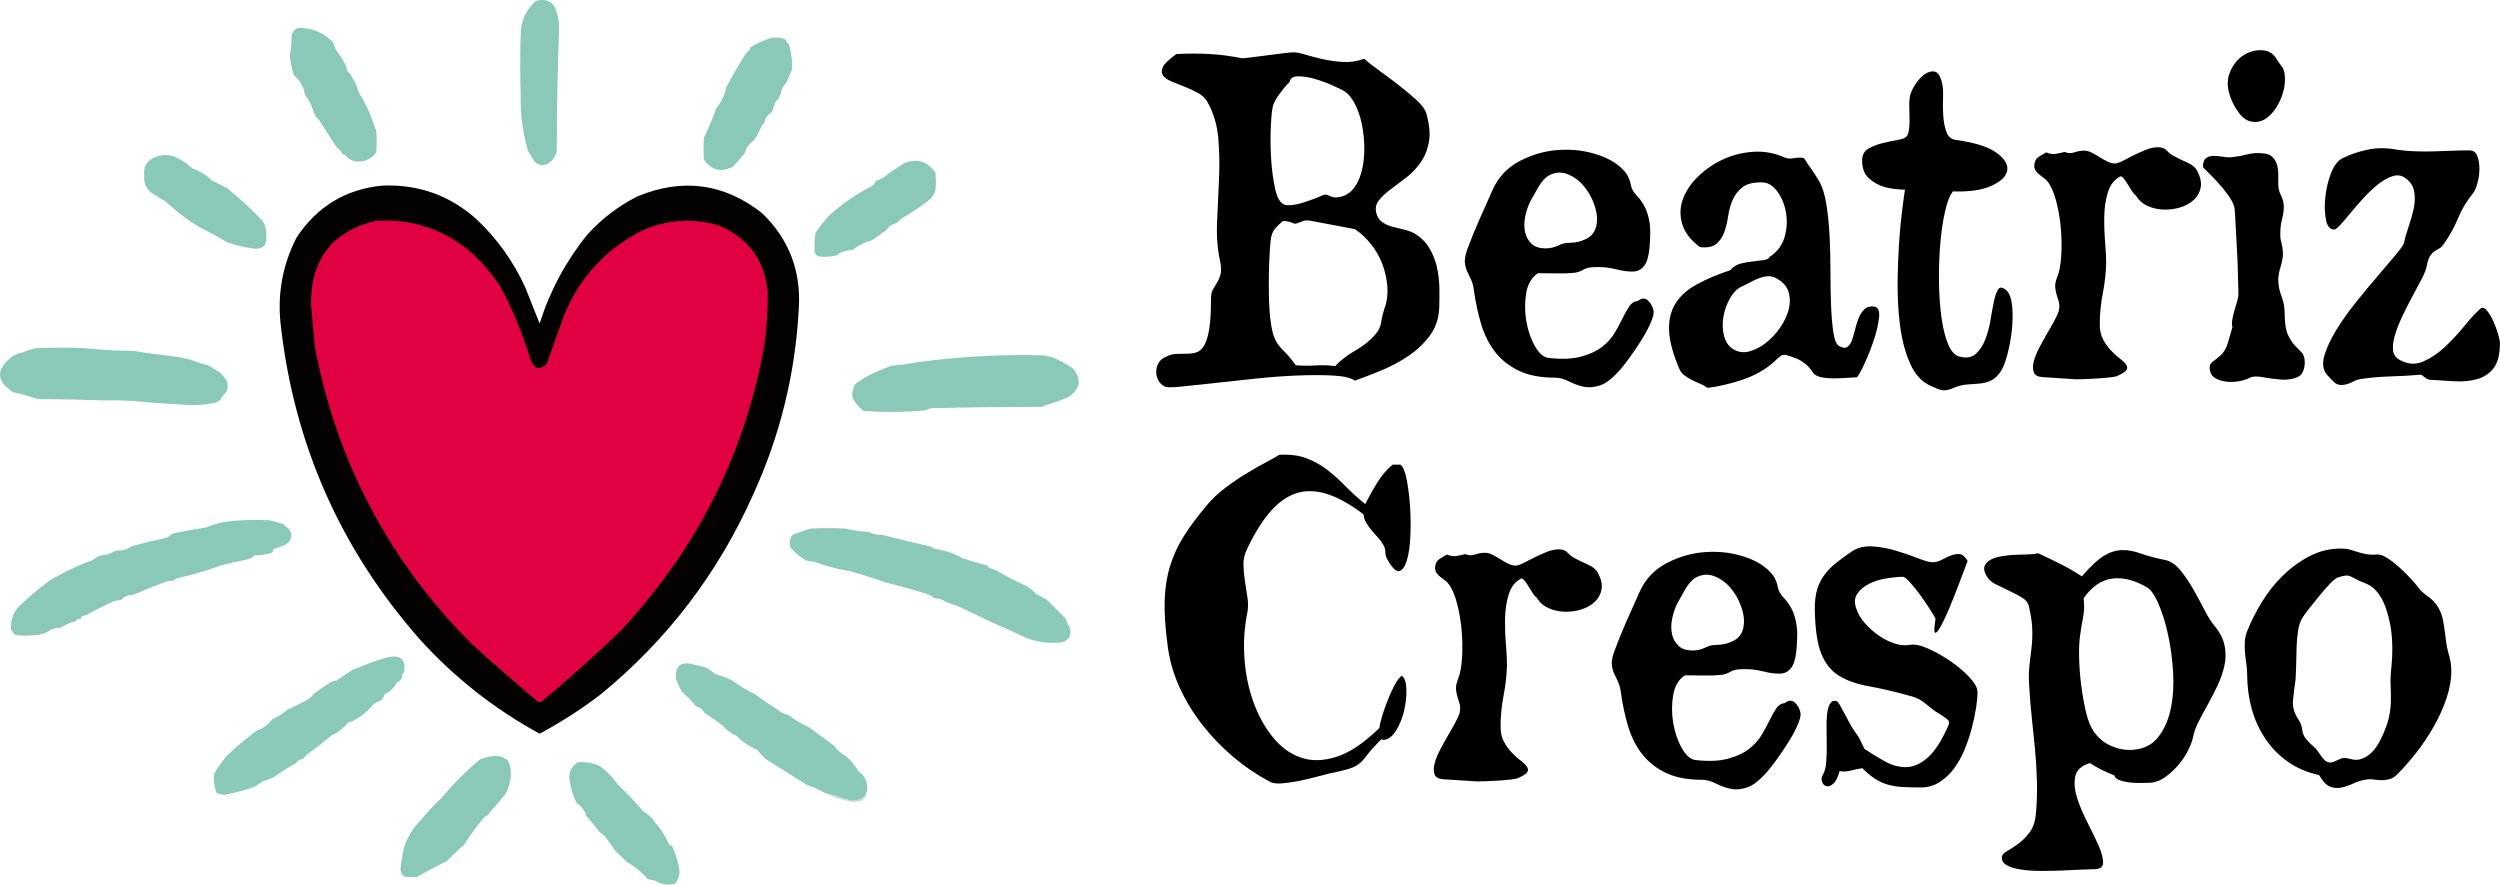 <svg xmlns="http://www.w3.org/2000/svg" id="Capa_2" data-name="Capa 2" viewBox="0 0 1103.77 390.57"><defs><style>      .cls-1 {        fill: #8bcaba;      }      .cls-1, .cls-2, .cls-3, .cls-4, .cls-5, .cls-6, .cls-7, .cls-8 {        stroke-width: 0px;      }      .cls-1, .cls-2, .cls-4, .cls-5, .cls-6, .cls-7, .cls-8 {        fill-rule: evenodd;      }      .cls-2 {        fill: #8bc9ba;      }      .cls-4 {        fill: #030101;      }      .cls-5 {        fill: #8ac9ba;      }      .cls-6 {        fill: #8ac9b9;      }      .cls-7 {        fill: #b8ded5;      }      .cls-8 {        fill: #e20140;      }    </style></defs><g id="Capa_1-2" data-name="Capa 1"><g><path class="cls-5" d="m246.02,6.32c.61,1.96.88,4,.82,6.13-.66,18.11-1,36.24-1.02,54.36-.47,2.03-1.49,3.66-3.07,4.91-2.36,1.77-4.6,1.63-6.74-.41-.97-1.51-1.92-3.01-2.86-4.5-2.31-7.99-3.4-16.17-3.27-24.53-.27-8.99-.27-17.99,0-26.98.03-6.01,2.27-10.98,6.74-14.92,5.17-1.31,8.3.66,9.4,5.93"></path><path class="cls-6" d="m163.45,50.47c.84,2.46,1.73,4.91,2.66,7.36.27,3.13.27,6.27,0,9.4-1.9,2.75-4.55,4.11-7.97,4.09-2.4-.06-4.31-1.01-5.72-2.86-.37-.26-.78-.39-1.23-.41-.51-1.2-1.33-2.15-2.45-2.86-2.74-4.23-5.47-8.46-8.18-12.67-.39-.19-.73-.46-1.02-.82-.71-1.46-1.32-2.96-1.84-4.5-.72-1.92-1.75-3.69-3.07-5.31-.49-3.51-2.12-6.37-4.9-8.58-.84-2.89-1.45-5.82-1.84-8.79.62-2.74.89-5.54.82-8.38.59-3.17,2.5-4.39,5.72-3.68,5.09.5,9.38,2.68,12.88,6.54.18,1.18.59,2.27,1.23,3.27,1.56,2.03,2.92,4.21,4.09,6.54.17.76.38,1.51.61,2.25,2.44,2.8,4.15,6.01,5.11,9.61,1.94,3.14,3.65,6.41,5.11,9.81"></path><path class="cls-5" d="m348.2,19.4c1.18,3.68,1.66,7.5,1.43,11.44-.82,1.91-1.64,3.82-2.45,5.72-1.44,1.31-2.26,2.94-2.45,4.91-.51,1.44-1.33,2.66-2.45,3.68-.36,1.58-.9,3.08-1.63,4.5-1.83,1.1-2.92,2.74-3.27,4.9-.38.22-.72.5-1.02.82-.9,2.33-2.06,4.51-3.47,6.54-2.04,1.41-3.4,3.32-4.09,5.72-1.66,2.01-3.36,3.99-5.11,5.93-5.31,2.69-9.6,1.67-12.88-3.07-.27-3.27-.27-6.54,0-9.81,2.06-4.12,3.83-8.35,5.31-12.67,2.28-2.78,3.79-5.91,4.5-9.4,2.74-5.22,5.67-10.26,8.79-15.12.92-.67,1.6-1.56,2.04-2.66,2.82-1.73,5.82-3.09,8.99-4.09,2.27-.41,4.46-.14,6.54.82.17.83.58,1.44,1.23,1.84"></path><path class="cls-5" d="m88.24,75.81c2,.96,3.77,2.26,5.31,3.88,2.17,1.08,4.35,2.17,6.54,3.27,5.77,4.55,11.15,9.52,16.15,14.92,1.53,3.28,1.8,6.69.82,10.22-1.39,1.41-3.09,1.96-5.11,1.63-3.91-.5-7.73-1.38-11.45-2.66-4.11-2.4-8.33-4.72-12.67-6.95-4-2.31-7.68-4.97-11.04-7.97-1.34-1.12-2.7-2.28-4.09-3.47-1.97-1.09-3.87-2.24-5.72-3.47-2.52-1.96-3.61-4.55-3.27-7.77-.45-3.37.78-5.89,3.68-7.56,2.99-1.57,6.12-1.84,9.4-.82,3.07,1.31,5.8,3.08,8.18,5.31,1.16.38,2.25.85,3.27,1.43"></path><path class="cls-5" d="m384.99,106.06c-3.15.89-6.01,2.32-8.58,4.29-1.87.11-3.64.52-5.31,1.23-.59.15-1,.49-1.23,1.02-2.8.8-5.66,1-8.58.61-.92-.51-1.46-1.26-1.63-2.25-.14-2.74,0-5.46.41-8.18,1.74-2.56,3.65-5.01,5.72-7.36,5.81-5.35,12.22-9.77,19.21-13.28.8-.59,1.35-1.34,1.63-2.25,1.13-.38,2.22-.86,3.27-1.43,2.94-2.26,6.01-4.37,9.2-6.34,5.71-2.35,10.34-.99,13.9,4.09.27,2.59.27,5.18,0,7.77-.65,2.2-1.95,3.9-3.88,5.11-3.61,2.83-7.43,5.35-11.44,7.56-1.01,1.39-2.37,2.28-4.09,2.66-.95.68-1.77,1.5-2.45,2.45-2.06,1.43-4.1,2.87-6.13,4.29"></path><path class="cls-4" d="m168.76,81.94c16-.64,29.9,4.33,41.69,14.92,9.11,8.61,16.26,18.63,21.46,30.04,2.15,5.3,4.26,10.61,6.34,15.94,4.56-14.44,11.58-27.52,21.05-39.24,6.39-7.08,13.82-12.73,22.28-16.96,19.76-8.14,38.02-5.68,54.77,7.36,11.87,11.39,17.31,25.36,16.35,41.9-1.49,28.84-8.23,56.36-20.23,82.57-15.49,34.7-37.9,64.06-67.24,88.09-8.51,6.5-17.5,12.29-26.98,17.37-20.01-10.92-37.65-24.82-52.93-41.69-34.82-39.58-55.26-85.63-61.31-138.16-1.69-13.85.63-26.93,6.95-39.24,9.01-13.66,21.61-21.29,37.81-22.89"></path><path class="cls-8" d="m165.9,97.47c15.52-.95,29.28,3.47,41.28,13.28,5.33,4.64,9.89,9.89,13.69,15.74,5.62,10.42,10.11,21.32,13.49,32.7,1.6,3.67,3.91,4.22,6.95,1.63,2.59-7.23,5.18-14.46,7.77-21.66,6.99-17.07,18.77-29.68,35.36-37.81,10.78-4.47,21.75-5.08,32.9-1.84,13.17,5.55,20.39,15.49,21.66,29.84.04,7.94-.5,15.84-1.63,23.71-6.17,34.26-18.98,65.74-38.42,94.42-7.49,10.74-15.66,20.96-24.53,30.66-11.37,10.96-23.15,21.51-35.36,31.68-.54.27-1.09.27-1.63,0-9.93-8.43-19.74-17.02-29.43-25.75-36.09-36.28-59.05-79.67-68.87-130.19-.71-6.6-1.32-13.21-1.84-19.82.03-19.78,9.57-31.98,28.61-36.58"></path><path class="cls-6" d="m71.89,156.74c3.85.4,7.66,1.01,11.44,1.84,2.96,1.11,5.96,2.06,8.99,2.86,1.57,1.13,3.21,2.15,4.91,3.07,1.26,1.19,2.28,2.55,3.07,4.09.34,1.38.27,2.75-.2,4.09-1.08,1.21-2.03,2.5-2.86,3.88-.68.41-1.36.82-2.04,1.23-4.96,1.01-10,1.29-15.12.82-7.23-.37-14.46-.91-21.66-1.63-3.81-.2-7.63-.27-11.44-.2h-.41c-9.88-.34-19.82-.54-29.84-.61-3.63-1.2-7.31-2.22-11.04-3.07-7.28-4.8-7.55-9.91-.82-15.33,1.61-1.22,3.38-1.97,5.31-2.25,1.93-.89,3.97-1.51,6.13-1.84,6.95-.27,13.9-.27,20.85,0,7.2.8,14.42,1.21,21.66,1.23,4.38.69,8.74,1.31,13.08,1.84"></path><path class="cls-6" d="m460.61,179.22v.41c-16.49,0-32.97.2-49.46.61-1.15.32-2.24.66-3.27,1.02-8.79.76-17.65.82-26.57.2-2.18-1.59-3.81-3.57-4.91-5.93-.32-2.26.16-4.3,1.43-6.13,2.59-1.98,5.39-3.61,8.38-4.91,2.41-1.06,4.86-2.08,7.36-3.07,3.73-.23,7.41-.71,11.04-1.43,18.68-2.6,37.48-3.62,56.41-3.07,1.21.32,2.44.6,3.68.82,3.15,1.33,6.15,2.96,8.99,4.91,4.01,4.88,3.34,9.1-2.04,12.67-3.64,1.62-7.32,2.91-11.04,3.88"></path><path class="cls-6" d="m127.89,234c1.39,2.54.85,4.66-1.63,6.34-1.89.89-3.8,1.64-5.72,2.25.07.54-.07,1.02-.41,1.43-2.52.75-5.11,1.16-7.77,1.23-1.06,1.03-2.29,1.65-3.68,1.84-3.87.76-7.68,1.65-11.44,2.66-2.21.78-4.39,1.53-6.54,2.25-4.34,1.29-8.7,2.45-13.08,3.47-.27.27-.55.54-.82.82-1.09.14-2.18.27-3.27.41-4.95,1.86-9.86,3.84-14.72,5.93-2.13-.02-3.91.73-5.31,2.25-.95.14-1.91.27-2.86.41-4.13,1.79-8.22,3.83-12.26,6.13-.79.33-1.61.54-2.45.61v1.23c-1.28-.24-2.23.17-2.86,1.23h-.82c-1.96.78-3.87,1.66-5.72,2.66-1.25.07-2.47.28-3.68.61-2.17,1.62-4.62,2.5-7.36,2.66-2.86.27-5.72.27-8.58,0-.95-.74-1.63-1.62-2.04-2.66-.23-3.8.86-7.07,3.27-9.81,4.31-4.18,8.81-8,13.49-11.44,6.08-3.72,12.48-6.79,19.21-9.2,1.88-1.6,4.06-2.42,6.54-2.45,1.39-.66,2.75-1.28,4.09-1.84,2.41.23,4.59-.39,6.54-1.84,5.22-1.44,10.54-2.74,15.94-3.88.81-.82,1.77-1.43,2.86-1.84,4.73-1,9.5-1.88,14.31-2.66,2.82-1.13,5.68-1.95,8.58-2.45,6.51-.81,13.05-1.02,19.62-.61,1.91.55,3.81,1.09,5.72,1.63,1.02.82,1.98,1.7,2.86,2.66"></path><path class="cls-2" d="m383.36,234.81c2.02.95,4.2,1.43,6.54,1.43,7.08,1.84,14.17,3.54,21.25,5.11.45.43.99.77,1.63,1.02,4.36.55,8.45,1.91,12.26,4.09,3.63,1.24,7.31,2.33,11.04,3.27.22.38.49.72.82,1.02,1.16.29,2.25.7,3.27,1.23,4.25,2.57,8.75,4.89,13.49,6.95,1.41,1.06,2.77,2.22,4.09,3.47,1.57.71,3.07,1.53,4.5,2.45,2.8,2.8,5.6,5.6,8.38,8.38.34,1.3.89,2.53,1.63,3.68,1.07,3.65-.22,5.9-3.88,6.74-5.91.6-11.49-.28-16.76-2.66-4.43-2.15-8.93-4.19-13.49-6.13-5.35-2.54-10.67-5.06-15.94-7.56-2.48-.58-4.8-1.54-6.95-2.86-.95-.14-1.91-.27-2.86-.41-.63-.56-1.31-1.03-2.04-1.43-6.47-2.06-13.01-3.9-19.62-5.52-5.09-1.8-10.27-3.44-15.53-4.91-5.28-.84-10.46-2.2-15.53-4.09-1.25-.07-2.47-.28-3.68-.61-2.67-1.44-4.99-3.35-6.95-5.72-.7-2-.42-3.84.82-5.52,2.64-1.2,5.36-2.15,8.18-2.86,5.04-.27,10.08-.27,15.12,0,3.35.83,6.76,1.31,10.22,1.43"></path><path class="cls-1" d="m161,314.93c-1.8,1.37-3.71,2.6-5.72,3.68-.58-.03-1.13.1-1.63.41-1.97,2.49-4.43,4.4-7.36,5.72-3.56,3.02-7.24,5.88-11.04,8.58-.69,1.3-1.78,2.05-3.27,2.25l-1.63,1.63c-3.42,1.82-6.69,3.86-9.81,6.13-1.44.65-2.94,1.2-4.5,1.63-1.19.88-2.42,1.69-3.68,2.45-4.23,1.48-8.59,2.63-13.08,3.47-1.13-.02-2.22-.22-3.27-.61-.54-.33-.81-.81-.82-1.43-.75-2.4-.95-4.85-.61-7.36,1.61-2.55,3.31-5,5.11-7.36,4.2-4.06,8.7-7.88,13.49-11.45,2.83-.99,5.15-2.7,6.95-5.11,2.38-1.01,4.56-2.37,6.54-4.09,3.01-1.42,6.01-2.92,8.99-4.5,1.14-.7,2.09-1.59,2.86-2.66,2.51-1.87,5.1-3.64,7.77-5.31.79-.33,1.6-.53,2.45-.61,2.39-1.75,4.85-3.39,7.36-4.91,1.67-.51,3.31-1.13,4.91-1.84,3.29-1.35,6.69-2.5,10.22-3.47,5.76-1.18,8.15,1.07,7.15,6.74-.27.27-.54.54-.82.82.11,1.78-.64,2.93-2.25,3.47-1.33,2.48-3.23,4.32-5.72,5.52-.1,1.13-.64,2.01-1.64,2.66-1.2.42-2.29,1.03-3.27,1.84-1.1,1.38-2.33,2.6-3.68,3.68"></path><path class="cls-1" d="m322.86,300.21c3.32,2.41,6.86,4.52,10.63,6.34,2.84,2.24,5.84,4.28,8.99,6.13,1.64,1.5,3.54,2.52,5.72,3.07,2.66,2.04,5.52,3.75,8.58,5.11,3.87,2.69,7.68,5.48,11.44,8.38,1.43,1.91,3.2,3.48,5.31,4.7,2.17,1.82,3.94,3.93,5.31,6.34,3.91,2.87,5,6.55,3.27,11.04-2.19,1.97-4.79,2.58-7.77,1.84-3.33-1.26-6.74-2.28-10.22-3.07-2.41-1.46-5-2.62-7.77-3.47-6.26-3.89-12.53-7.84-18.8-11.85-1.09-1.23-2.18-2.45-3.27-3.68-3.4-1.4-6.4-3.45-8.99-6.13-2.41-1-4.45-2.5-6.13-4.5-2.6-2.05-5.33-3.96-8.18-5.72-.76-1.58-1.99-2.53-3.68-2.86-1.85-2.33-3.9-4.44-6.13-6.34-1.11-1.79-1.99-3.7-2.66-5.72-.58-5.95,2.08-8.07,7.97-6.34,1.76.45,3.53.86,5.31,1.23,1.4.88,2.76,1.83,4.09,2.86,2.41.69,4.73,1.58,6.95,2.66"></path><path class="cls-5" d="m225.17,344.77c-.31,2.21-1.06,4.26-2.25,6.13-2.65,3.11-5.31,6.25-7.97,9.4-.62,0-1.1.28-1.43.82-3.16,3.77-6.02,7.72-8.58,11.85-2.64,2.24-5.16,4.62-7.56,7.15-4.64,2.28-9.14,4.67-13.49,7.15-1.78.07-3.55,0-5.31-.2-1.41-1.06-1.96-2.5-1.64-4.29.3-3.35.91-6.62,1.84-9.81,1.52-3.99,3.77-7.53,6.74-10.63,2.98-3.59,6.18-7,9.61-10.22,5.11-6.2,10.76-11.85,16.96-16.96,2.09-.78,4.27-1.26,6.54-1.43,1.09.14,2.18.27,3.27.41.54.59,1.22,1,2.04,1.23,1.67,2.91,2.08,6.04,1.23,9.4"></path><path class="cls-6" d="m255.01,336.59c3.28-.32,6.41.15,9.4,1.43,3.34,2.25,6.13,5.04,8.38,8.38,4.01,3.8,7.75,7.75,11.24,11.85,1.35.81,2.58,1.76,3.68,2.86,1.2,1.68,2.49,3.31,3.88,4.9,1.48,2.18,2.78,4.49,3.88,6.95.34.36.74.5,1.23.41,1.35,2.96,2.37,6.1,3.07,9.4.57,2.74.02,5.19-1.63,7.36-3.13.84-6.06.43-8.79-1.23-.93-.33-1.88-.54-2.86-.61-.9-.44-1.58-1.05-2.04-1.84-2.3-2.3-4.89-4.28-7.77-5.93-1.58-1.65-3.22-3.22-4.91-4.7-1.48-2.23-3.04-4.41-4.7-6.54-.74-.78-1.56-1.46-2.45-2.04-1.81-2.41-3.72-4.72-5.72-6.95-.75-2.45-2.18-4.35-4.29-5.72-1.72-3.39-2.81-7.01-3.27-10.83-.13-3.1,1.1-5.48,3.68-7.15"></path><path class="cls-7" d="m364.15,350.08c3.48.79,6.89,1.81,10.22,3.07,2.98.74,5.57.13,7.77-1.84-.31,1.06-.99,1.81-2.04,2.25-1.07.33-2.15.54-3.27.61-2.49-.5-4.94-1.11-7.36-1.84-1.86-.69-3.63-1.44-5.31-2.25"></path><g><path class="cls-3" d="m631.26,148.22c-2.52,3.4-5.64,6.36-9.36,8.88-3.72,2.52-7.72,4.66-12,6.43-4.29,1.77-8.19,3.27-11.72,4.54-1.77-1.26-4.98-2.02-9.64-2.27-4.66-.25-9.99-.25-15.97,0-5.99.25-12.26.72-18.81,1.42-6.55.69-12.63,1.35-18.24,1.98-5.61.63-10.37,1.13-14.27,1.51-3.91.38-6.18.38-6.8,0-1.39-.63-2.4-1.54-3.02-2.74-.63-1.2-.95-2.42-.95-3.69,0-1.38.31-2.68.95-3.87.63-1.2,1.64-2.11,3.02-2.74,1.64-.88,3.31-1.35,5.01-1.42,1.7-.06,3.31-.09,4.82-.09s2.9-.22,4.16-.66c1.26-.44,2.36-1.48,3.31-3.12.94-1.64,1.67-4.09,2.17-7.37.5-3.28.76-7.75.76-13.42,0-1.51.28-2.77.85-3.78.57-1.01,1.16-2.01,1.8-3.02.63-1.01,1.13-2.17,1.51-3.5s.38-3.05,0-5.2c-1.26-5.54-1.77-11.44-1.51-17.67.25-6.24.53-12.5.85-18.81.31-6.3.22-12.44-.28-18.43-.5-5.98-2.14-11.44-4.91-16.35-.88-1.51-2.24-2.77-4.06-3.78-1.83-1.01-3.78-1.92-5.86-2.74-2.08-.82-4.03-1.61-5.86-2.36-1.83-.76-3.09-1.67-3.78-2.74-.69-1.07-.66-2.33.09-3.78.76-1.45,2.71-3.31,5.86-5.58,5.17-.25,10.05-.25,14.65,0,4.6.25,9.42.88,14.46,1.89.38,0,1.57-.12,3.59-.38,2.01-.25,4.25-.53,6.71-.85,2.46-.31,4.88-.63,7.28-.94,2.39-.31,4.09-.47,5.1-.47,1.26,0,3.02.35,5.29,1.04,2.27.69,4.79,1.36,7.56,1.98,2.77.63,5.73,1.04,8.88,1.23,3.15.19,6.3-.28,9.45-1.42,1.64,1.51,3.9,3.31,6.8,5.39,2.9,2.08,5.77,4.22,8.6,6.43,2.83,2.21,5.42,4.38,7.75,6.52,2.33,2.14,3.75,4.1,4.25,5.86,1.38,4.91,1.76,9.1,1.13,12.57-.63,3.47-1.86,6.49-3.69,9.07-1.83,2.58-3.97,4.82-6.43,6.71-2.46,1.89-4.76,3.62-6.9,5.2-2.14,1.58-3.84,3.18-5.1,4.82-1.26,1.64-1.64,3.47-1.13,5.48.5,1.89,1.42,3.28,2.74,4.16,1.32.88,2.8,1.54,4.44,1.98,1.64.44,3.31.85,5.01,1.23s3.24.94,4.63,1.7c2.77,1.64,4.94,3.75,6.52,6.33,1.57,2.58,2.71,5.39,3.4,8.41.69,3.02,1.07,6.14,1.13,9.36.06,3.21.03,6.27-.09,9.17-.25,4.54-1.64,8.51-4.16,11.91Zm-18.71-21.55c-.25-3.4-.98-6.71-2.17-9.92-1.2-3.21-2.87-6.17-5.01-8.88-2.14-2.71-4.54-4.94-7.18-6.71l-20.04-3.78c-1.01-.12-1.83-.09-2.46.09-.63.19-1.23.41-1.8.66-.57.25-1.1.44-1.61.57-.5.13-1.13,0-1.89-.38-1.13-.5-2.46-.76-3.97-.76-1.64,1.39-2.9,2.65-3.78,3.78-.88,1.13-1.45,2.9-1.7,5.29-.25,2.77-.44,5.92-.57,9.45-.13,3.53-.19,7.12-.19,10.77s.12,7.21.38,10.68c.25,3.47.69,6.52,1.32,9.17.76,3.02,2.2,5.58,4.35,7.65,2.14,2.08,4.09,4.38,5.86,6.9,2.9.25,5.79.28,8.7.09,2.9-.19,5.79-.09,8.69.28,2.52-2.65,5.51-4.94,8.98-6.9,3.46-1.95,6.39-4.31,8.79-7.09,1.38-1.51,2.24-3.31,2.55-5.39.31-2.08.79-4.06,1.42-5.95,1.13-3.02,1.57-6.24,1.32-9.64Zm-24.38-89.02c-2.52-1.13-5.1-2.08-7.75-2.83-2.65-.76-5.1-1.13-7.37-1.13-2.14,0-3.4.88-3.78,2.65-.63.5-1.32,1.23-2.08,2.17-.76.94-1.51,1.92-2.27,2.93-.76,1.01-1.42,2.05-1.98,3.12-.57,1.07-.92,1.98-1.04,2.74-.38,1.77-.66,4.85-.85,9.26-.19,4.41-.13,9.04.19,13.89.31,4.85.91,9.23,1.8,13.14.88,3.91,2.27,6.18,4.16,6.8.88.25,2.08.28,3.59.09s3.05-.53,4.63-1.04c1.57-.5,3.12-1.04,4.63-1.61,1.51-.57,2.65-1.04,3.4-1.42.88-.38,1.54-.53,1.99-.47.44.06.85.19,1.23.38.38.19.79.38,1.23.57.44.19,1.04.28,1.79.28,3.02-.12,5.45-1.2,7.28-3.21,1.83-2.01,3.18-4.6,4.06-7.75.88-3.15,1.32-6.62,1.32-10.4s-.35-7.37-1.04-10.77c-.69-3.4-1.73-6.46-3.12-9.17-1.39-2.71-3.02-4.63-4.91-5.76-.88-.5-2.58-1.32-5.1-2.46Z"></path><path class="cls-3" d="m728.6,143.02c-1.13,2.46-2.52,4.98-4.16,7.56-1.64,2.58-3.31,5.04-5.01,7.37-1.7,2.33-3,4-3.88,5.01-3.4,3.9-6.43,6.3-9.07,7.18-2.65.88-5.1,1.07-7.37.57-2.27-.5-4.44-1.29-6.52-2.36-2.08-1.07-4.13-1.61-6.14-1.61-6.3,0-11.56-1.01-15.78-3.02-4.22-2.01-7.69-4.73-10.4-8.13-2.71-3.4-4.79-7.47-6.24-12.19-1.45-4.73-2.55-9.86-3.31-15.4-.25-1.89-.69-3.46-1.32-4.73-.63-1.26-1.2-2.46-1.7-3.59-.5-1.13-.82-2.39-.95-3.78-.13-1.39.19-3.21.95-5.48,1.76-4.79,3.56-9.23,5.39-13.33,1.83-4.09,3.75-8.41,5.76-12.95,2.52-5.79,6.55-10.14,12.1-13.04,5.54-2.9,11.37-4.54,17.48-4.91,6.11-.38,11.91.38,17.39,2.27,5.48,1.89,9.54,4.6,12.19,8.13,1.01,1.51,1.67,3.15,1.98,4.91.31,1.77,1.16,3.34,2.55,4.73,2.27,2.4,3.88,5.07,4.82,8.03.94,2.96,1.35,6.08,1.23,9.36-.13,6.43-.82,10.71-2.08,12.85-1.26,2.14-3,3.28-5.2,3.4-2.21.13-4.88-.22-8.03-1.04-3.15-.82-6.62-1.1-10.4-.85-1.51.13-2.81.5-3.88,1.13-1.07.63-2.3,1.07-3.69,1.32-2.52.25-5.23.35-8.13.28-2.9-.06-5.61-.09-8.13-.09-2.77,1.77-4.51,4.66-5.2,8.69-.69,4.03-.69,8.13,0,12.29.69,4.16,1.95,7.88,3.78,11.15,1.83,3.28,3.88,5.04,6.14,5.29,5.67.63,10.4.44,14.18-.57,3.78-1.01,6.87-2.42,9.26-4.25,2.39-1.82,4.28-3.9,5.67-6.24,1.38-2.33,2.58-4.54,3.59-6.62,1.01-2.08,1.98-3.81,2.93-5.2.95-1.39,2.17-2.14,3.69-2.27,1.76-1.39,3.31-1.42,4.63-.09,1.32,1.32,2.11,2.87,2.36,4.63.12,1.26-.38,3.12-1.51,5.58Zm-24.76-52.83c-1.13-3.15-2.74-5.92-4.82-8.32-2.08-2.39-4.51-4.09-7.28-5.1-2.77-1.01-5.55-.69-8.32.94-1.51,1.01-2.96,2.71-4.35,5.1-1.39,2.4-2.52,4.41-3.4,6.05-1.01,2.02-1.77,4.25-2.27,6.71-.5,2.46-.54,4.73-.09,6.8.44,2.08,1.42,3.85,2.93,5.29,1.51,1.45,3.84,2.11,6.99,1.98,1.76-.12,3.4-.57,4.91-1.32,1.51-.76,3.15-1.13,4.91-1.13,2.77,0,5.35-.66,7.75-1.98,2.39-1.32,3.78-3.5,4.16-6.52.38-2.52,0-5.35-1.13-8.51Z"></path><path class="cls-3" d="m829.62,140.19c-.32,2.96-1.07,6.24-2.27,9.83-1.2,3.59-2.55,7.03-4.06,10.3-1.51,3.28-2.65,5.36-3.4,6.24-4.91.38-8.63.53-11.15.47-2.52-.06-4.41-.32-5.67-.76-1.26-.44-2.14-1.04-2.65-1.8-.5-.76-1.1-1.54-1.8-2.36-.69-.82-1.77-1.7-3.21-2.65-1.45-.94-3.75-1.86-6.9-2.74-1.01-.25-2.05.09-3.12,1.04-1.07.94-1.92,1.73-2.55,2.36-3.78,3.28-8.32,5.79-13.61,7.56-5.29,1.76-10.4,2.96-15.31,3.59-1.01-.76-2.14-1.39-3.4-1.89-1.26-.51-2.49-1.07-3.69-1.7-1.2-.63-2.3-1.32-3.31-2.08-1.01-.76-1.77-1.83-2.27-3.21-2.77-6.55-4.22-12.13-4.35-16.73-.13-4.6.85-8.54,2.93-11.81,2.08-3.28,5.2-6.05,9.36-8.32,4.16-2.27,9.07-4.35,14.74-6.24,1.26-1.51,2.8-2.49,4.63-2.93,1.83-.44,3.62-.76,5.39-.95,1.76-.19,3.34-.38,4.73-.57,1.38-.19,2.33-.72,2.83-1.61,3.28-2.14,5.42-5.04,6.43-8.69,1.01-3.65,1.2-7.24.57-10.77-.63-3.53-1.89-6.58-3.78-9.17-1.89-2.58-4.03-3.94-6.43-4.06-3.91-.12-6.84.54-8.79,1.98-1.96,1.45-3.43,3.31-4.44,5.58-1.01,2.27-1.7,4.7-2.08,7.28-.38,2.58-.95,4.95-1.7,7.09-.76,2.14-1.92,3.88-3.5,5.2-1.58,1.32-4,1.8-7.28,1.42-4.16-3.15-6.78-6.58-7.84-10.3-1.07-3.72-.95-7.37.38-10.96,1.32-3.59,3.59-6.93,6.8-10.02,3.21-3.09,6.87-5.58,10.96-7.47,4.09-1.89,8.51-2.99,13.23-3.31,4.73-.31,9.23.47,13.51,2.36,1.38.63,2.83.79,4.35.47,1.51-.31,3.02-.35,4.54-.09,1.13,1.77,2.3,3.5,3.5,5.2,1.2,1.7,2.3,3.44,3.31,5.2,1.38,2.4,2.42,5.76,3.12,10.11.69,4.35,1.16,9.1,1.42,14.27.25,5.17.38,10.46.38,15.88s.09,10.4.28,14.93c.19,4.54.53,8.41,1.04,11.62.5,3.21,1.32,5.14,2.46,5.77,1.51.88,2.71,1.04,3.59.47.88-.57,1.57-1.54,2.08-2.93.5-1.38.97-2.99,1.42-4.82.44-1.83.97-3.53,1.61-5.1.63-1.57,1.48-2.86,2.55-3.87,1.07-1.01,2.49-1.39,4.25-1.13,1.76.25,2.49,1.86,2.17,4.82Zm-49.24-18.24c-1.26.13-2.49.41-3.69.85-1.2.44-2.43,1.01-3.69,1.7-1.26.69-2.46,1.29-3.59,1.8-2.14.88-3.97,2.62-5.48,5.2-1.51,2.58-2.52,5.36-3.02,8.32-.5,2.96-.41,5.8.28,8.51.69,2.71,2.11,4.7,4.25,5.95,2.14,1.26,4.47,1.54,6.99.85,2.52-.69,4.94-1.95,7.28-3.78,2.33-1.82,4.41-4.06,6.24-6.71,1.83-2.65,3.09-5.32,3.78-8.03.69-2.71.66-5.29-.09-7.75-.76-2.46-2.52-4.44-5.29-5.95-1.39-.76-2.71-1.07-3.97-.94Z"></path><path class="cls-3" d="m888.4,135.27c.31,3.34.25,6.93-.19,10.77-.44,3.85-1.13,7.5-2.08,10.96-.94,3.47-1.98,5.95-3.12,7.47-1.39,1.89-2.87,3.15-4.44,3.78-1.58.63-3.21,1.01-4.91,1.13-1.7.12-3.43.25-5.2.38-1.77.12-3.59.57-5.48,1.32-1.13.5-2.11.85-2.93,1.04-.82.19-1.58.25-2.27.19-.69-.06-1.42-.25-2.17-.57-.76-.32-1.7-.73-2.84-1.23-4.03-1.64-7.15-4.91-9.36-9.83-2.21-4.91-3.72-10.58-4.54-17.01-.82-6.43-1.17-13.17-1.04-20.22.12-7.06.41-13.51.85-19.37.44-5.86,1.23-12.63,2.36-20.32-3.91-.12-7.06-.57-9.45-1.32-2.39-.76-4.57-2.01-6.52-3.78-1.96-1.76-2.93-4.35-2.93-7.75,0-2.52.97-4.31,2.93-5.39,1.95-1.07,4.16-1.89,6.62-2.46,2.46-.57,4.75-1.04,6.9-1.42,2.14-.38,3.4-1.2,3.78-2.46.38-1.13.6-2.46.66-3.97.06-1.51.06-3.05,0-4.63-.07-1.57-.09-3.05-.09-4.44,0-1.51.12-2.83.38-3.97.38-1.51,1.16-3.18,2.36-5.01,1.2-1.83,2.55-3.27,4.06-4.35,1.51-1.07,2.96-1.48,4.35-1.23,1.39.25,2.46,1.77,3.21,4.54.5,1.77.69,4.03.57,6.8-.13,2.77-.09,5.51.09,8.22.19,2.71.66,5.1,1.42,7.18.76,2.08,2.2,3.25,4.35,3.5,8.19,1.13,14.08,2.99,17.67,5.58,3.59,2.58,5.2,5.17,4.82,7.75-.38,2.58-2.65,4.85-6.8,6.8-4.16,1.96-9.89,2.81-17.2,2.55-1.39,1.77-2.55,4.76-3.5,8.98-.95,4.22-1.64,8.95-2.08,14.18-.44,5.23-.63,10.68-.57,16.35.06,5.67.41,10.9,1.04,15.69.63,4.79,1.61,8.82,2.93,12.1,1.32,3.28,3.05,5.17,5.2,5.67,3.02.76,5.42.32,7.18-1.32,1.76-1.64,3.15-3.78,4.16-6.43,1.01-2.65,1.76-5.51,2.27-8.6.5-3.09,1.01-5.83,1.51-8.22.5-2.39,1.13-4.13,1.89-5.2.76-1.07,1.95-.91,3.59.47,1.38,1.39,2.24,3.75,2.55,7.09Z"></path><path class="cls-3" d="m971.66,82.63c-.38,2.14-1.36,3.97-2.93,5.48-1.58,1.51-3.56,2.65-5.95,3.4-2.4.76-4.85,1.1-7.37,1.04-2.52-.06-4.92-.6-7.18-1.61-2.27-1.01-4.03-2.58-5.29-4.73-.38-.12-.88-.66-1.51-1.61-.63-.94-1.26-1.95-1.89-3.02-.63-1.07-1.26-1.98-1.89-2.74-.63-.76-1.13-1.07-1.51-.95-2.65,1.39-4.47,3.72-5.48,6.99-1.01,3.28-1.54,6.84-1.61,10.68-.06,3.85.06,7.66.38,11.44.31,3.78.47,6.8.47,9.07-.13,4.54-.63,9.04-1.51,13.51-.88,4.47-1.32,9.04-1.32,13.7,0,2.65.5,4.88,1.51,6.71,1.01,1.83,2.17,3.43,3.5,4.82,1.32,1.39,2.61,2.55,3.87,3.5,1.26.94,2.17,1.83,2.74,2.65.57.82.63,1.61.19,2.36-.44.76-1.79,1.64-4.06,2.65-.5.25-1.61.47-3.31.66s-3.53.35-5.48.47c-1.96.12-3.84.22-5.67.28-1.83.06-3.06.09-3.69.09l-14.74-.95c-2.14-.13-3.47-.82-3.97-2.08-.5-1.26-.54-2.8-.09-4.63.44-1.83,1.23-3.84,2.36-6.05,1.13-2.2,2.33-4.38,3.59-6.52,1.26-2.14,2.36-4.09,3.31-5.86.94-1.76,1.54-3.09,1.79-3.97.38-1.64.41-2.99.09-4.06-.32-1.07-.63-2.11-.95-3.12-.32-1.01-.54-2.14-.66-3.4-.13-1.26.19-2.83.95-4.73.88-2.14,1.45-5.2,1.7-9.17.25-3.97.19-8.06-.19-12.29-.38-4.22-1.07-8.22-2.08-12-1.01-3.78-2.27-6.62-3.78-8.51-.38-.5-.92-1.01-1.61-1.51-.69-.5-1.36-1.01-1.98-1.51-.63-.5-1.17-1.07-1.61-1.7-.44-.63-.66-1.38-.66-2.27.12-1.76.69-2.99,1.7-3.69,1.01-.69,2.2-1.42,3.59-2.17,1.38.63,2.74.85,4.06.66s2.68-.47,4.06-.85c1.38.63,2.8.69,4.25.19,1.45-.5,2.93-.76,4.44-.76,1.01,0,2.08.28,3.21.85,1.13.57,2.3,1.23,3.5,1.98,1.2.76,2.36,1.42,3.5,1.98s2.2.85,3.21.85c.88,0,2.05-.38,3.5-1.13,1.45-.76,3.05-1.57,4.82-2.46,1.76-.88,3.59-1.7,5.48-2.46,1.89-.76,3.71-1.13,5.48-1.13,1.64,0,2.93.54,3.87,1.61.95,1.07,2.11,1.92,3.5,2.55,1.38.76,3.15,1.61,5.29,2.55,2.14.94,3.59,2.11,4.35,3.5,1.51,2.77,2.08,5.23,1.7,7.37Z"></path><path class="cls-3" d="m1014.28,166.55c-2.08.88-4.47,1.23-7.18,1.04-2.71-.19-5.36-.54-7.94-1.04-2.58-.5-4.51-.44-5.76.19-1.13.63-2.65,1.13-4.54,1.51-1.89.38-3.78.47-5.67.28-1.89-.19-3.56-.69-5.01-1.51-1.45-.82-2.3-2.11-2.55-3.87-.25-1.51.19-2.68,1.32-3.5,1.13-.82,2.2-1.67,3.21-2.55,1.64-1.39,2.8-3.34,3.5-5.86.69-2.52,1.35-4.79,1.98-6.8-.25-.88-.28-1.92-.09-3.12.19-1.2.47-2.46.85-3.78.38-1.32.76-2.61,1.13-3.88.38-1.26.63-2.39.76-3.4,0-.5-.03-1.76-.09-3.78-.07-2.01-.13-4.44-.19-7.28-.06-2.83-.19-5.83-.38-8.98-.19-3.15-.35-6.08-.47-8.79-.13-2.71-.25-5.01-.38-6.9-.13-1.89-.25-3.02-.38-3.4-.5-1.64-1.51-3.46-3.02-5.48-1.51-2.01-3.06-3.87-4.63-5.58-1.58-1.7-2.99-3.15-4.25-4.35-1.26-1.2-1.89-1.86-1.89-1.98,0-1.89.44-3.18,1.32-3.87.88-.69,1.95-1.04,3.21-1.04,1.39,0,2.83.13,4.35.38,1.51.25,2.83.32,3.97.19,2.27-.25,4.5-.66,6.71-1.23,2.2-.57,4.5-.72,6.9-.47,1.89.13,3.31.66,4.25,1.61.95.94,1.61,2.08,1.99,3.4.38,1.32.57,2.74.57,4.25v4.35c0,1.77.38,3.37,1.13,4.82.76,1.45,1.2,3.06,1.32,4.82,0,1.89-.25,3.78-.76,5.67-.5,1.89-.76,3.78-.76,5.67-.13,1.77.03,3.43.47,5.01.44,1.58.66,3.25.66,5.01-.13,1.89-.47,3.72-1.04,5.48-.57,1.77-.92,3.59-1.04,5.48,0,2.52.47,5.01,1.42,7.47.94,2.46,1.42,4.95,1.42,7.47,0,4.29.47,7.47,1.42,9.54s1.98,3.69,3.12,4.82c1.13,1.13,2.14,2.17,3.02,3.12.88.94,1.32,2.43,1.32,4.44-.13,3.4-1.23,5.55-3.31,6.43Zm-7.28-122.95c-1.51,3.59-3.47,6.33-5.86,8.22-2.4,1.89-5.01,2.46-7.84,1.7-2.83-.76-5.45-3.72-7.84-8.88-2.02-4.54-2.43-8.51-1.23-11.91,1.2-3.4,3.05-6.02,5.58-7.84,2.52-1.83,5.29-2.74,8.32-2.74s5.29,1.2,6.8,3.59c.76,1.26,1.54,2.4,2.36,3.4.82,1.01,1.29,2.27,1.42,3.78.38,3.53-.19,7.09-1.7,10.68Z"></path><path class="cls-3" d="m1100.93,162.58c-1.89,2.4-4.32,4-7.28,4.82-2.96.82-6.24,1.13-9.83.95-3.59-.19-7.15-.41-10.68-.66-.88,0-1.77-.38-2.65-1.13-.88-.76-1.45-1.13-1.7-1.13-4.41.38-8.82.63-13.23.76-4.41.12-8.82.5-13.23,1.13-1.39.25-2.71.72-3.97,1.42-1.26.69-2.65,1.1-4.16,1.23-1.51.12-2.81-.35-3.88-1.42-1.07-1.07-2.11-2.17-3.12-3.31-1.64-2.14-1.96-4.91-.95-8.32,1.01-3.4,2.74-7.12,5.2-11.15,2.46-4.03,5.35-8.13,8.69-12.29,3.34-4.16,6.55-8.03,9.64-11.62,3.09-3.59,5.73-6.71,7.94-9.36,2.2-2.65,3.43-4.41,3.69-5.29.38-2.01,1.04-4.38,1.99-7.09.94-2.71,1.7-5.39,2.27-8.03.57-2.65.63-5.2.19-7.65-.44-2.46-1.8-4.44-4.06-5.95-1.64-1.13-3.5-1.35-5.58-.66-2.08.69-4.19,1.89-6.33,3.59-2.14,1.7-4.25,3.69-6.33,5.95s-3.97,4.44-5.67,6.52-3.21,3.85-4.54,5.29c-1.32,1.45-2.24,2.17-2.74,2.17-1.89,0-3.12-1.45-3.69-4.35-.57-2.9-.66-6.21-.28-9.92.38-3.71,1.23-7.28,2.55-10.68,1.32-3.4,3.05-5.61,5.2-6.62,3.65-1.76,7.43-3.02,11.34-3.78,3.9-.76,7.87-.76,11.91,0,2.39.38,4.98.63,7.75.76,2.77.13,5.58.16,8.41.09,2.83-.06,5.64-.16,8.41-.28,2.77-.12,5.42-.19,7.94-.19,1.76,0,2.96.82,3.59,2.46.63,1.64.94,3.53.94,5.67s-.28,4.22-.85,6.24c-.57,2.02-1.17,3.47-1.79,4.35-2.9,3.53-5.14,7.21-6.71,11.06-1.58,3.85-3.62,7.59-6.14,11.25-.76,1.13-1.54,1.92-2.36,2.36-.82.44-1.54.88-2.17,1.32-.63.44-1.23,1.1-1.8,1.98-.57.88-1.04,2.33-1.42,4.35-.25,1.39-.98,3.25-2.17,5.58-1.2,2.33-2.55,4.88-4.06,7.65-1.51,2.77-2.96,5.61-4.35,8.51-1.39,2.9-2.49,5.64-3.31,8.22-.82,2.58-1.17,4.88-1.04,6.9.12,2.02,1.07,3.53,2.83,4.54,3.53,2.02,6.99,2.3,10.4.85,3.4-1.45,6.65-3.62,9.73-6.52,3.09-2.9,5.95-5.98,8.6-9.26,2.65-3.27,4.98-5.79,6.99-7.56.88-.76,1.82-.53,2.83.66,1.01,1.2,1.95,2.74,2.83,4.63.88,1.89,1.61,3.81,2.17,5.77.57,1.96.85,3.25.85,3.87,0,5.17-.95,8.95-2.84,11.34Z"></path></g><g><path class="cls-3" d="m620.92,304.02c.12,3.02-.19,6.21-.95,9.54-.76,3.34-1.96,6.33-3.59,8.98-1.64,2.65-3.53,4.03-5.67,4.16l-.76-.38c-3.02,3.02-5.14,5.36-6.33,6.99-1.2,1.64-2.33,2.9-3.4,3.78-1.07.88-2.55,1.64-4.44,2.27-1.89.63-5.04,1.39-9.45,2.27-1.51.38-3.43.88-5.77,1.51-2.33.63-4.79,1.2-7.37,1.7-2.58.5-5.04.85-7.37,1.04-2.33.19-4.13-.09-5.39-.85-5.67-3.02-11.03-6.68-16.07-10.96-5.04-4.28-9.58-9.01-13.61-14.18-4.03-5.17-7.4-10.74-10.11-16.73-2.71-5.98-4.44-12.25-5.2-18.81-1.01-7.43-1.42-13.92-1.23-19.47.19-5.54,1.01-10.61,2.46-15.22,1.45-4.6,3.46-8.95,6.05-13.04,2.58-4.09,5.89-8.54,9.92-13.33,2.39-2.9,5.23-5.58,8.51-8.03,3.27-2.46,6.49-4.63,9.64-6.52,3.15-1.89,5.98-3.5,8.51-4.82,2.52-1.32,4.35-2.36,5.48-3.12,4.66-.25,8.66.25,12,1.51,3.34,1.26,6.39,2.96,9.17,5.1,2.77,2.14,5.48,4.57,8.13,7.28,2.65,2.71,5.54,5.32,8.69,7.84.63-1.26,1.42-2.74,2.36-4.44.94-1.7,1.92-3.37,2.93-5.01,1.01-1.64,2.11-3.15,3.31-4.54,1.2-1.39,2.36-2.52,3.5-3.4h3.4c1.13.76,2.05,2.87,2.74,6.33.69,3.47,1.2,7.37,1.51,11.72.31,4.35.38,8.73.19,13.14-.19,4.41-.69,8.03-1.51,10.87-.82,2.83-1.92,4.47-3.31,4.91-1.39.44-3.15-1.23-5.29-5.01-.63-1.01-.95-2.08-.95-3.21,0-1.26-.32-2.39-.95-3.4-.63-1.13-1.42-2.2-2.36-3.21-.95-1.01-1.86-2.05-2.74-3.12-.88-1.07-1.67-2.17-2.36-3.31-.69-1.13-1.1-2.39-1.23-3.78-6.17-4.66-11.75-7.72-16.73-9.17-4.98-1.45-9.52-1.42-13.61.09-4.1,1.51-7.88,4.35-11.34,8.51-3.47,4.16-6.71,9.45-9.73,15.88-1.13,2.27-1.67,4.6-1.61,6.99.06,2.4.28,4.82.66,7.28.38,2.46.76,4.88,1.13,7.28.38,2.4.31,4.79-.19,7.18-1.26,6.43-1.64,13.04-1.13,19.85.5,6.8,1.83,13.17,3.97,19.09,2.14,5.92,5.01,11.09,8.6,15.5,3.59,4.41,7.75,7.4,12.48,8.98,4.72,1.58,9.98,1.42,15.78-.47,5.79-1.89,12.03-6.11,18.71-12.66.12-1.26.54-3.02,1.23-5.29.69-2.27,1.51-4.6,2.46-6.99.94-2.39,1.95-4.6,3.02-6.62,1.07-2.01,2.11-3.4,3.12-4.16,1.26.76,1.95,2.65,2.08,5.67Z"></path><path class="cls-3" d="m707.11,260.17c-.38,2.14-1.36,3.97-2.93,5.48-1.58,1.51-3.56,2.65-5.95,3.4-2.4.76-4.85,1.1-7.37,1.04-2.52-.06-4.92-.6-7.18-1.61-2.27-1.01-4.03-2.58-5.29-4.73-.38-.12-.88-.66-1.51-1.61-.63-.94-1.26-1.95-1.89-3.02-.63-1.07-1.26-1.98-1.89-2.74-.63-.76-1.13-1.07-1.51-.95-2.65,1.39-4.47,3.72-5.48,6.99-1.01,3.28-1.54,6.84-1.61,10.68-.06,3.85.06,7.66.38,11.44.31,3.78.47,6.8.47,9.07-.13,4.54-.63,9.04-1.51,13.51-.88,4.47-1.32,9.04-1.32,13.7,0,2.65.5,4.88,1.51,6.71,1.01,1.83,2.17,3.43,3.5,4.82,1.32,1.39,2.61,2.55,3.87,3.5,1.26.94,2.17,1.83,2.74,2.65.57.82.63,1.61.19,2.36-.44.76-1.79,1.64-4.06,2.65-.5.25-1.61.47-3.31.66s-3.53.35-5.48.47c-1.96.12-3.84.22-5.67.28-1.83.06-3.06.09-3.69.09l-14.74-.95c-2.14-.13-3.47-.82-3.97-2.08-.5-1.26-.54-2.8-.09-4.63.44-1.83,1.23-3.84,2.36-6.05,1.13-2.2,2.33-4.38,3.59-6.52,1.26-2.14,2.36-4.09,3.31-5.86.94-1.76,1.54-3.09,1.79-3.97.38-1.64.41-2.99.09-4.06-.32-1.07-.63-2.11-.95-3.12-.32-1.01-.54-2.14-.66-3.4-.13-1.26.19-2.83.95-4.73.88-2.14,1.45-5.2,1.7-9.17.25-3.97.19-8.06-.19-12.29-.38-4.22-1.07-8.22-2.08-12-1.01-3.78-2.27-6.62-3.78-8.51-.38-.5-.92-1.01-1.61-1.51-.69-.5-1.36-1.01-1.98-1.51-.63-.5-1.17-1.07-1.61-1.7-.44-.63-.66-1.38-.66-2.27.12-1.76.69-2.99,1.7-3.69,1.01-.69,2.2-1.42,3.59-2.17,1.38.63,2.74.85,4.06.66s2.68-.47,4.06-.85c1.38.63,2.8.69,4.25.19,1.45-.5,2.93-.76,4.44-.76,1.01,0,2.08.28,3.21.85,1.13.57,2.3,1.23,3.5,1.98,1.2.76,2.36,1.42,3.5,1.98s2.2.85,3.21.85c.88,0,2.05-.38,3.5-1.13,1.45-.76,3.05-1.57,4.82-2.46,1.76-.88,3.59-1.7,5.48-2.46,1.89-.76,3.71-1.13,5.48-1.13,1.64,0,2.93.54,3.87,1.61.95,1.07,2.11,1.92,3.5,2.55,1.38.76,3.15,1.61,5.29,2.55,2.14.94,3.59,2.11,4.35,3.5,1.51,2.77,2.08,5.23,1.7,7.37Z"></path><path class="cls-3" d="m793.48,320.55c-1.13,2.46-2.52,4.98-4.16,7.56-1.64,2.58-3.31,5.04-5.01,7.37-1.7,2.33-3,4-3.88,5.01-3.4,3.9-6.43,6.3-9.07,7.18-2.65.88-5.1,1.07-7.37.57-2.27-.5-4.44-1.29-6.52-2.36-2.08-1.07-4.13-1.61-6.14-1.61-6.3,0-11.56-1.01-15.78-3.02-4.22-2.01-7.69-4.73-10.4-8.13-2.71-3.4-4.79-7.47-6.24-12.19-1.45-4.73-2.55-9.86-3.31-15.4-.25-1.89-.69-3.46-1.32-4.73-.63-1.26-1.2-2.46-1.7-3.59-.5-1.13-.82-2.39-.95-3.78-.13-1.39.19-3.21.95-5.48,1.76-4.79,3.56-9.23,5.39-13.33,1.83-4.09,3.75-8.41,5.76-12.95,2.52-5.79,6.55-10.14,12.1-13.04,5.54-2.9,11.37-4.54,17.48-4.91,6.11-.38,11.91.38,17.39,2.27,5.48,1.89,9.54,4.6,12.19,8.13,1.01,1.51,1.67,3.15,1.98,4.91.31,1.77,1.16,3.34,2.55,4.73,2.27,2.4,3.88,5.07,4.82,8.03.94,2.96,1.35,6.08,1.23,9.36-.13,6.43-.82,10.71-2.08,12.85-1.26,2.14-3,3.28-5.2,3.4-2.21.13-4.88-.22-8.03-1.04-3.15-.82-6.62-1.1-10.4-.85-1.51.13-2.81.5-3.88,1.13-1.07.63-2.3,1.07-3.69,1.32-2.52.25-5.23.35-8.13.28-2.9-.06-5.61-.09-8.13-.09-2.77,1.77-4.51,4.66-5.2,8.69-.69,4.03-.69,8.13,0,12.29.69,4.16,1.95,7.88,3.78,11.15,1.83,3.28,3.88,5.04,6.14,5.29,5.67.63,10.4.44,14.18-.57,3.78-1.01,6.87-2.42,9.26-4.25,2.39-1.82,4.28-3.9,5.67-6.24,1.38-2.33,2.58-4.54,3.59-6.62,1.01-2.08,1.98-3.81,2.93-5.2.95-1.39,2.17-2.14,3.69-2.27,1.76-1.39,3.31-1.42,4.63-.09,1.32,1.32,2.11,2.87,2.36,4.63.12,1.26-.38,3.12-1.51,5.58Zm-24.76-52.83c-1.13-3.15-2.74-5.92-4.82-8.32-2.08-2.39-4.51-4.09-7.28-5.1-2.77-1.01-5.55-.69-8.32.94-1.51,1.01-2.96,2.71-4.35,5.1-1.39,2.4-2.52,4.41-3.4,6.05-1.01,2.02-1.77,4.25-2.27,6.71-.5,2.46-.54,4.73-.09,6.8.44,2.08,1.42,3.85,2.93,5.29,1.51,1.45,3.84,2.11,6.99,1.98,1.76-.12,3.4-.57,4.91-1.32,1.51-.76,3.15-1.13,4.91-1.13,2.77,0,5.35-.66,7.75-1.98,2.39-1.32,3.78-3.5,4.16-6.52.38-2.52,0-5.35-1.13-8.51Z"></path><path class="cls-3" d="m872.39,312.8c-.44,2.83-1.07,5.8-1.89,8.88-.82,3.09-1.86,6.18-3.12,9.26-1.26,3.09-2.81,5.86-4.63,8.32-1.83,2.46-3.97,4.47-6.43,6.05-2.46,1.57-5.2,2.36-8.22,2.36s-5.55-.06-7.94-.19c-2.39-.13-4.6-.47-6.62-1.04-2.02-.57-3.94-1.45-5.76-2.65-1.83-1.2-3.69-2.74-5.58-4.63-1.64.25-3.28.6-4.91,1.04-1.64.44-3.34.54-5.1.28-.76,2.77-1.7,4.63-2.83,5.58-1.13.94-2.14,1.29-3.02,1.04-.88-.25-1.51-.88-1.89-1.89-.38-1.01-.25-2.08.38-3.21.76-1.26,1.23-2.99,1.42-5.2.19-2.2.28-4.5.28-6.9,0-2.52-.03-5.04-.09-7.56-.06-2.52,0-4.75.19-6.71.19-1.95.6-3.53,1.23-4.73.63-1.2,1.57-1.67,2.83-1.42.38,0,.91.6,1.61,1.8.69,1.2,1.45,2.58,2.27,4.16.82,1.58,1.64,3.09,2.46,4.54.82,1.45,1.48,2.49,1.98,3.12.88,1.13,1.64,2.33,2.27,3.59.63,1.26,1.26,2.58,1.89,3.97,3.02,2.02,6.08,3.87,9.17,5.58,3.09,1.7,6.21,2.52,9.36,2.46,3.15-.06,6.3-1.48,9.45-4.25,3.15-2.77,6.24-7.62,9.26-14.55.38-.88.09-1.7-.85-2.46-.95-.76-1.86-1.38-2.74-1.89-2.14-1.26-4.22-2.77-6.24-4.54-2.02-1.76-4.22-2.96-6.62-3.59-7.31-2.01-13.61-3.5-18.9-4.44-5.29-.95-9.67-2.49-13.14-4.63-3.47-2.14-6.08-5.42-7.84-9.83-1.77-4.41-2.71-11.02-2.83-19.85,0-3.4.38-6.3,1.13-8.69.76-2.39,1.86-4.54,3.31-6.43,1.45-1.89,3.18-3.62,5.2-5.2,2.01-1.57,4.22-3.18,6.62-4.82,2.65-1.76,5.76-2.52,9.36-2.27,3.59.25,7.12.92,10.58,1.98,3.46,1.07,6.64,2.17,9.54,3.31,2.9,1.13,4.98,1.7,6.24,1.7,1.38,0,2.77-.38,4.16-1.13,1.38-.76,2.74-1.38,4.06-1.89,1.32-.5,2.58-.69,3.78-.57,1.2.13,2.36,1.13,3.5,3.02-1.77,4.66-3.25,8.57-4.44,11.72-1.2,3.15-2.49,6.36-3.87,9.64-1.39,3.28-2.62,5.86-3.69,7.75-1.07,1.89-1.86,2.74-2.36,2.55-.5-.19-.44-2.24.19-6.14-.38-.76-1.2-2.14-2.46-4.16-1.26-2.01-2.68-4.09-4.25-6.24-1.58-2.14-3.09-4.03-4.54-5.67-1.45-1.64-2.49-2.46-3.12-2.46-1.89,0-4.25.22-7.09.66-2.83.44-5.42,1.23-7.75,2.36-2.33,1.13-4.13,2.65-5.39,4.54-1.26,1.89-1.32,4.22-.19,6.99.76,2.14,2.01,4.19,3.78,6.14,1.76,1.96,3.72,3.69,5.86,5.2,2.14,1.51,4.44,2.68,6.9,3.5,2.46.82,4.75,1.04,6.9.66,2.14-.38,4.88.19,8.22,1.7,3.34,1.51,6.62,3.37,9.83,5.58,3.21,2.21,5.98,4.57,8.32,7.09,2.33,2.52,3.5,4.66,3.5,6.43,0,2.02-.22,4.44-.66,7.28Z"></path><path class="cls-3" d="m982.2,285.11c.57,2.9.54,5.8-.09,8.69-.63,2.9-1.61,5.76-2.93,8.6-1.32,2.83-2.74,5.61-4.25,8.32-1.51,2.71-2.9,5.29-4.16,7.75-1.26,2.46-2.08,4.7-2.46,6.71-.38,1.89-1.17,4-2.36,6.33-1.2,2.33-2.68,4.51-4.44,6.52-1.77,2.02-3.69,3.75-5.76,5.2-2.08,1.45-4.19,2.24-6.33,2.36-.76,0-1.98.03-3.69.09-1.7.06-3.43,0-5.2-.19-1.77-.19-3.34-.54-4.72-1.04-1.39-.51-2.14-1.2-2.27-2.08-1.89-.76-3.75-1.57-5.58-2.46-1.83-.88-3.56-1.89-5.2-3.02-3.78,1.13-5.95,3.12-6.52,5.95-.57,2.84-.28,6.02.85,9.54,1.13,3.53,2.68,7.18,4.63,10.96,1.95,3.78,3.59,7.18,4.91,10.21,1.32,3.02,1.95,5.51,1.89,7.47-.06,1.95-1.61,2.86-4.63,2.74-1.01,0-2.71.06-5.1.19-2.4.12-5.1.25-8.13.38-3.02.12-6.17.19-9.45.19s-6.05-.19-8.69-.57c-2.65-.38-4.79-1.01-6.43-1.89-1.64-.88-2.39-2.14-2.27-3.78.12-.88.91-1.73,2.36-2.55,1.45-.82,3.09-1.89,4.91-3.21,1.83-1.32,3.53-3.06,5.1-5.2,1.57-2.14,2.49-5.04,2.74-8.69.38-4.54.5-9.17.38-13.89-.13-4.73-.41-9.42-.85-14.08-.44-4.66-.92-9.29-1.42-13.89-.5-4.6-.88-9.17-1.13-13.7-.25-3.4-.22-6.46.09-9.17.31-2.71.63-5.42.95-8.13.31-2.71.41-5.51.28-8.41-.13-2.9-.63-6.17-1.51-9.83-.38-1.51-1.42-2.77-3.12-3.78-1.7-1.01-3.56-1.98-5.58-2.93-2.02-.95-3.97-1.89-5.86-2.84-1.89-.94-3.21-2.11-3.97-3.5-1.13-1.89-1.45-3.43-.95-4.63.5-1.2,1.45-2.14,2.83-2.83,1.38-.69,3.09-1.2,5.1-1.51,2.01-.31,4.06-.5,6.14-.57,2.08-.06,3.97-.12,5.67-.19,1.7-.06,2.99-.22,3.88-.47,3.28,1.51,6.55,3.09,9.83,4.73,3.28,1.64,6.43,3.47,9.45,5.48,3.78-4.41,7.02-7.43,9.73-9.07,2.71-1.64,5.35-2.49,7.94-2.55,2.58-.06,5.35.44,8.32,1.51,2.96,1.07,6.65,2.05,11.06,2.93,2.27.51,4.41,1.98,6.43,4.44,2.01,2.46,3.9,5.23,5.67,8.32,1.76,3.09,3.43,6.18,5.01,9.26,1.57,3.09,3.12,5.51,4.63,7.28,2.27,2.77,3.69,5.61,4.25,8.51Zm-49.62-29.67c-4.79.63-9.01,3.53-12.66,8.69.38,2.9.31,5.64-.19,8.22-.5,2.58-.94,5.26-1.32,8.03-.38,2.4-.54,5.55-.47,9.45.06,3.91.35,7.94.85,12.1.5,4.16,1.2,8.16,2.08,12,.88,3.85,2.01,6.77,3.4,8.79,2.01,3.02,4.63,5.23,7.84,6.62,3.21,1.39,6.46,1.96,9.73,1.7,4.79-.38,8.51-2.3,11.15-5.76,2.65-3.46,4.47-7.68,5.48-12.66,1.01-4.98,1.32-10.4.95-16.25s-1.13-11.34-2.27-16.44c-1.13-5.1-2.52-9.54-4.16-13.33-1.64-3.78-3.28-6.17-4.91-7.18-5.55-3.27-10.71-4.6-15.5-3.97Z"></path><path class="cls-3" d="m1080.11,308.46c-1.45,4.22-3.34,8.38-5.67,12.47-2.33,4.1-4.92,7.94-7.75,11.53s-5.58,6.71-8.22,9.36c-1.13,1.13-2.27,1.86-3.4,2.17-1.13.31-2.27.47-3.4.47s-2.33-.09-3.59-.28c-1.26-.19-2.58-.16-3.97.09-1.89.38-3.72.97-5.48,1.8-1.77.82-3.5,1.38-5.2,1.7-1.7.31-3.34.12-4.91-.57-1.58-.69-3.12-2.36-4.63-5.01-5.29-1.13-9.92-3.12-13.89-5.95-3.97-2.83-7.28-6.24-9.92-10.21-2.65-3.97-4.63-8.35-5.95-13.14-1.32-4.79-1.99-9.83-1.99-15.12,0-1.64-.13-3.24-.38-4.82-.25-1.57-.44-3.15-.57-4.73-.13-1.57-.16-3.15-.09-4.73.06-1.57.41-3.18,1.04-4.82,1.64-4.16,3.78-8.41,6.43-12.76s5.73-8.25,9.26-11.72c3.53-3.46,7.47-6.33,11.81-8.6,4.35-2.27,8.98-3.4,13.89-3.4,1.51,0,2.83.16,3.97.47,1.13.32,2.27.66,3.4,1.04s2.36.69,3.69.94c1.32.25,2.93.32,4.82.19,1.26-.12,2.77.38,4.54,1.51,1.76,1.13,3.53,2.49,5.29,4.06,1.76,1.58,3.4,3.18,4.91,4.82,1.51,1.64,2.65,2.96,3.4,3.97,1.13,1.51,2.49,2.81,4.06,3.88,1.57,1.07,2.93,2.36,4.06,3.87,1.51,2.02,2.52,4.44,3.02,7.28.5,2.83.88,5.45,1.13,7.84.25,2.4.72,4.76,1.42,7.09.69,2.33,1.04,4.7,1.04,7.09,0,3.91-.73,7.97-2.17,12.19Zm-23.91-22.78c0-3.02-.25-6.05-.76-9.07-.5-3.02-1.26-5.92-2.27-8.69-1.01-2.77-2.4-5.17-4.16-7.18-1.39-1.51-3.02-2.61-4.92-3.31-1.89-.69-3.72-1.54-5.48-2.55-1.13-.63-2.14-.88-3.02-.76-.88.13-1.96.38-3.21.76-.88.25-2.08,1.17-3.59,2.74-1.51,1.58-3.09,3.37-4.72,5.39-1.64,2.02-3.18,3.94-4.63,5.76-1.45,1.83-2.43,3.18-2.93,4.06-.88,1.39-1.51,3.28-1.89,5.67-.38,2.4-.6,4.88-.66,7.47-.07,2.58-.13,5.17-.19,7.75-.06,2.58-.16,4.76-.28,6.52-.5,3.28-.88,6.33-1.13,9.17-.25,2.83.63,5.7,2.65,8.6.76,1.26,1.23,2.65,1.42,4.16.19,1.51.72,2.83,1.61,3.97,1.01,1.26,2.05,2.33,3.12,3.21,1.07.88,2.05,2.02,2.93,3.4,1.38,2.14,2.55,3.37,3.5,3.69.95.32,1.86.28,2.74-.09.88-.38,1.86-.82,2.93-1.32,1.07-.5,2.49-.5,4.25,0,1.64.5,3.15.57,4.54.19,1.39-.38,2.68-1.04,3.88-1.98,1.2-.95,2.24-2.05,3.12-3.31.88-1.26,1.64-2.58,2.27-3.97,1.64-3.4,2.74-6.33,3.31-8.79.57-2.46.88-4.85.95-7.18.06-2.33.03-4.73-.09-7.18-.13-2.46,0-5.39.38-8.79.25-2.52.38-5.29.38-8.32Z"></path></g></g></g></svg>